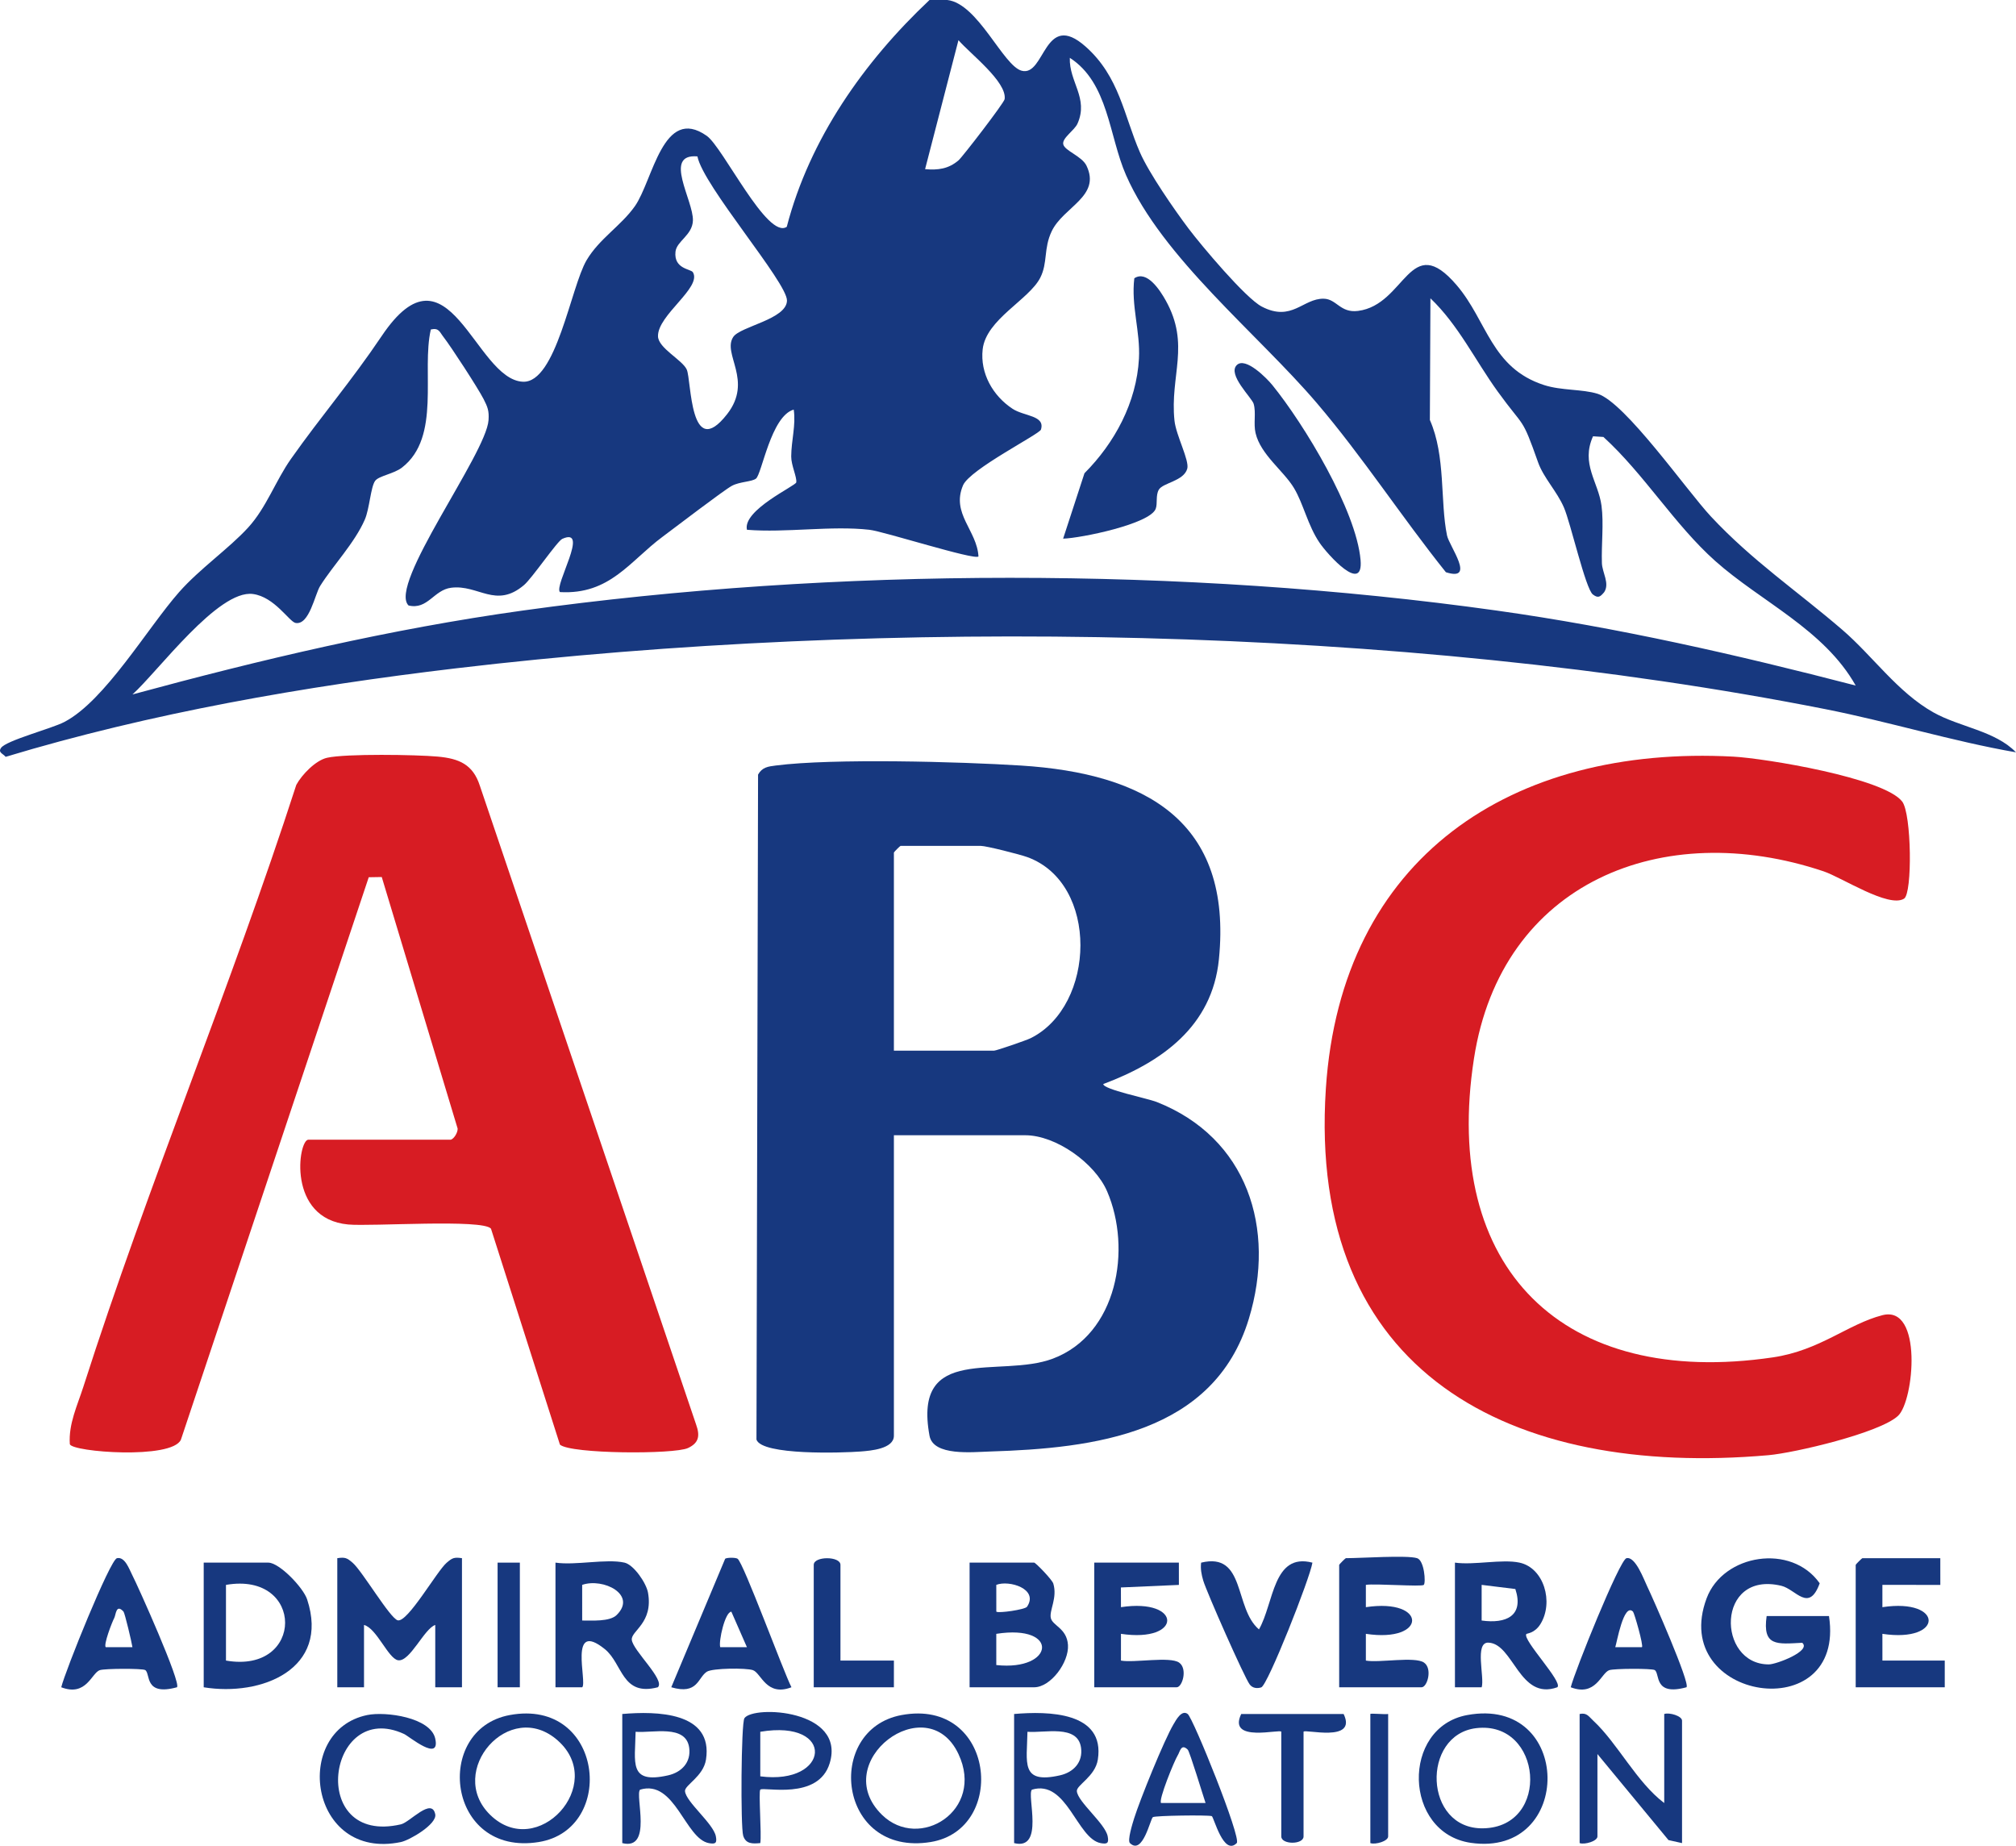 <?xml version="1.0" encoding="UTF-8"?><svg id="b" xmlns="http://www.w3.org/2000/svg" width="1346.356" height="1232.604" viewBox="0 0 1346.356 1232.604"><defs><style>.d{fill:#d71c23;}.e{fill:#17387f;}</style></defs><g id="c"><path class="e" d="M632.658,0c20.508,2.361,37.249,43.941,49.658,47.238,15.706,4.172,14.813-40.798,42.661-16.153,22.714,20.102,25.604,46.204,36.331,70.703,6.048,13.814,22.974,38.267,32.435,50.815,8.561,11.354,38.038,46.464,48.934,52.139,20.064,10.451,27.474-5.535,41.35-5.273,8.612.163,10.995,9.663,22.897,8.157,32.006-4.049,34.371-54.148,65.971-17.103,20.357,23.865,22.95,55.187,58.274,66.605,11.708,3.784,25.436,2.623,35.792,5.839,18.408,5.717,59.41,64.524,75.653,81.933,27.64,29.625,57.754,49.849,87.809,75.726,20.312,17.488,36.803,41.635,60.831,55.13,17.447,9.799,41.211,12.255,55.103,26.637-42.602-7.403-84.563-20.393-127.256-28.827-284.211-56.144-627.43-61.305-914.671-27.259-100.824,11.95-203.543,29.782-300.664,59.093-1.831-2.216-5.227-2.878-3.073-5.966,3.484-4.992,33.542-12.781,42.22-17.279,27.156-14.072,55.623-62.868,76.739-86.793,13.743-15.57,33.258-29.036,46.102-43.098,12.148-13.301,18.347-31.319,28.548-45.783,20.382-28.899,40.064-51.543,60.618-82.099,44.777-66.568,62.194,29.049,94.265,30.534,22.239,1.03,32.024-63.231,42.519-81.082,8.494-14.447,23.036-23.001,32.275-36.112,12.129-17.213,18.74-67.668,48.045-46.984,10.829,7.643,40.475,69.519,53.409,60.719,15.264-58.725,51.56-110.245,95.33-151.458h11.895ZM617.804,112.955c8.645.764,15.606-.149,22.338-5.881,2.54-2.163,30.433-38.339,30.791-40.872,1.644-11.605-23.323-30.557-30.841-39.387l-22.289,86.139ZM580.617,353.777c-25.517-2.879-55.715,2.123-81.778,0-3.023-13.163,32.601-29.335,32.936-31.657.511-3.542-3.402-11.361-3.372-17.31.054-10.763,3.225-20.874,1.675-31.287-15.231,4.351-21.297,43.199-25.24,46.117-2.895,2.143-10.825,1.97-16.04,4.775-5.441,2.926-37.97,27.848-46.277,34.005-21.876,16.215-35.194,38.845-68.564,36.963-4.174-4.283,20.189-43.861,1.581-35.551-3.423,1.529-20.087,26.203-25.61,30.883-18.824,15.952-30.401-.489-48.574,1.759-11.69,1.446-15.678,14.9-28.507,11.85-13.902-13.619,51.857-101.103,53.415-123.747.431-6.271-.583-8.75-3.3-14.097-3.633-7.147-21.716-34.969-26.835-41.528-2.571-3.295-2.967-6.166-8.397-4.94-6.452,27.791,7.059,71.869-19.276,92.226-5.465,4.224-15.47,5.526-17.909,8.852-2.986,4.072-3.748,18.6-6.882,25.822-6.807,15.688-21.319,30.731-29.89,44.441-3.474,5.557-7.204,26.288-16.37,24.641-4.197-.754-14.035-17.446-28.529-19.334-23.226-3.026-63.296,51.656-80.413,67.085,85.818-23.312,172.305-43.741,260.628-56.03,208.749-29.044,441.59-29.247,650.399,0,81.022,11.349,160.811,29.592,239.812,50.084-21.104-37.479-63.24-55.98-93.749-83.135-27.139-24.155-47.669-58.244-74.728-82.868l-6.944-.453c-8.281,18.446,3.537,30.399,5.664,46.338,1.592,11.933-.15,25.95.267,38.362.213,6.334,5.372,13.57,1.522,19.401-2.583,3.009-3.934,4.309-7.568,1.529-4.868-3.724-14.812-47.65-19.287-58.017-4.741-10.984-13.61-19.82-17.305-30.267-11.141-31.501-8.799-22.096-27.01-47.32-14.935-20.686-26.282-44.457-44.87-62.168l-.374,81.263c10.696,24.131,6.768,54.38,11.459,77.112,1.476,7.152,19.587,31.022-.76,24.542-29.553-36.899-55.538-77-86.221-112.988-39.496-46.324-103.074-96.82-127.365-152.124-11.513-26.212-11.632-61.664-37.568-78.386-.554,16.117,12.68,26.813,5.158,43.881-2.042,4.633-10.412,9.631-9.543,13.818.916,4.413,12.441,7.885,15.542,14.367,9.8,20.483-15.47,27.411-23.253,43.736-5.531,11.601-2.542,20.978-7.633,31.017-7.491,14.768-36.235,27.793-38.477,47.865-1.787,15.993,6.835,31.074,20.005,39.708,7.735,5.071,21.905,4.331,18.912,13.877-.96,3.061-47.457,26.472-52.033,37.215-8.038,18.87,9.329,30.057,10.315,47.499-2.657,2.645-63.117-16.726-72.841-17.823ZM465.767,104.443c-23.293-1.988-2.513,29.482-3.017,42.872-.37,9.828-10.894,13.685-11.638,20.786-1.218,11.616,10.304,11.459,11.635,13.694,6.125,10.292-23.625,28.544-23.315,42.751.174,7.971,16.318,15.791,19.213,22.254,3.168,7.073,1.934,61.765,26.926,29.79,17.619-22.542-3.416-40.27,4.133-51.6,4.718-7.08,35.618-11.726,35.863-24.249.236-12.097-56.064-76.771-59.8-96.299Z"/><path class="e" d="M596.973,758.094v200.672c0,8.79-15.626,10.006-22.202,10.517-11.978.93-65.974,2.724-69.577-7.951l1.066-444.059c2.751-4.954,6.708-5.416,11.772-6.068,38.196-4.918,123.406-2.554,163.817.012,82.719,5.252,141.454,36.826,132.179,129.418-4.481,44.735-38.094,68.612-77.229,83.271-.041,3.588,29.665,9.606,35.583,11.934,60.675,23.865,79.989,84.519,61.652,144.792-23.378,76.842-103.402,86.505-172.998,88.659-11.521.356-37.745,3.236-40.274-10.521-11.381-61.909,46.914-38.184,82.329-51.48,43.141-16.197,52.855-73.236,36.29-111.702-8.157-18.943-34.235-37.493-54.682-37.493h-87.725ZM596.973,701.609h66.909c1.495,0,21.467-6.864,24.393-8.316,43.614-21.653,45.837-103.465-2.172-120.923-4.911-1.786-27.434-7.515-31.142-7.515h-53.527c-.315,0-4.461,4.144-4.461,4.459v132.295Z"/><path class="d" d="M301.085,761.067c2.172-.664,4.639-4.74,4.548-7.398l-50.684-168.008-8.688.144-125.44,375.582c-5.957,13.376-72.737,8.268-74.19,3.001-.935-13.523,5.047-25.841,9.062-38.381,43.266-135.122,98.493-266.837,142.19-401.894,3.709-6.832,12.909-16.366,20.562-18.091,12.504-2.819,59.487-2.092,73.868-.783,14.308,1.302,23.558,5.233,28.136,19.42l144.418,426.57c2.669,7.425,1.996,12.297-5.41,15.747-9.21,4.289-78.265,4.025-85.508-2.269l-46.056-144.224c-5.49-6.602-79.829-1.357-95.345-2.788-41.155-3.796-33.35-56.626-26.623-56.626h95.16Z"/><path class="d" d="M1271.602,600.109c-10.271,6.422-41.481-14.133-53.763-18.257-107.15-35.975-215.193,7.071-233.469,125.027-21.748,140.373,59.55,220.178,199.609,199.553,31.528-4.643,50.054-22.231,73.174-28.176,27.079-6.962,21.154,57.133,10.452,67.185-12.148,11.411-69.083,24.779-86.675,26.32-171.701,15.036-308.027-54.516-295.473-244.851,10.184-154.409,124.046-229.566,272.191-221.637,21.002,1.124,100.62,14.172,112.72,30.012,6.251,8.183,6.89,61.289,1.235,64.825Z"/><path class="e" d="M308.52,1040.521v86.215h-17.842v-41.621c-7.431,2.45-16.948,24.894-24.86,23.561-6.527-1.1-14.267-21.375-22.72-23.561v41.621h-17.842v-86.215c5.279-.78,6.508-.165,10.283,3.099,6.451,5.578,25.087,37.328,30.141,38.409,6.644,1.421,26.036-32.768,32.558-38.409,3.775-3.265,5.004-3.878,10.283-3.099Z"/><path class="e" d="M1221.459,1079.169c11.5,75-107.302,56.649-81.72-11.845,11.066-29.628,56.663-36.881,75.522-10.027-7.262,19.885-15.913,3.975-25.641,1.66-43.747-10.409-43.196,52.585-8.297,52.498,4.962-.012,28.593-8.991,22.279-14.433-16.729.845-26.695,2.633-23.775-17.853h41.632Z"/><path class="e" d="M647.527,1126.736v-83.242h43.119c.948,0,11.981,11.313,12.789,13.994,2.846,9.448-2.677,17.713-1.701,22.834,1.011,5.304,10.751,6.861,11.496,18.147.767,11.607-11.545,28.266-22.584,28.266h-43.119ZM685.891,1072.95c7.993-11.939-12.036-17.989-20.534-14.606l.016,17.865c1.244,1.242,19.234-1.341,20.518-3.259ZM665.356,1111.885c38.894,4.227,42.565-27.507-.002-20.839l.002,20.839Z"/><path class="e" d="M417.061,1043.494c6.181,1.397,14.557,13.619,15.699,20.054,3.607,20.327-11.389,25.477-10.831,31.456.668,7.16,22.501,26.859,17.42,31.716-24.188,6.36-23.394-15.761-35.446-25.477-24.629-19.856-11.575,22.063-15.077,25.508l-17.858-.015v-83.242c13.326,2,33.937-2.748,46.093,0ZM411.855,1078.448c13.771-13.588-9.064-24.946-23.057-20.101l.002,23.81c6.339-.065,18.369.916,23.055-3.708Z"/><path class="e" d="M1014.784,1043.494c16.348,3.524,22.909,26.372,14.066,40.879-3.915,6.423-9.197,6.33-9.525,6.815-2.648,3.917,24.735,32.119,20.721,35.532-25.408,9.108-29.205-29.157-46.032-29.797-9.424-.358-2.443,23.115-4.491,29.828l-17.858-.015v-83.242c12.655,1.82,31.48-2.509,43.119,0ZM989.496,1082.157c16.338,2.289,28.397-3.121,22.514-21.037l-22.515-2.774.001,23.811Z"/><path class="e" d="M136.042,1126.736v-83.242h43.119c7.394,0,23.356,16.643,25.963,24.581,15.274,46.503-30.432,64.951-69.083,58.661ZM150.911,1108.899c52.658,9.126,52.658-59.666,0-50.54v50.54Z"/><path class="e" d="M1295.803,1040.521l.015,17.853-38.689-.032.001,14.896c41.103-6.238,41.272,24.01 0,17.806l.014,17.853h41.632v17.838h-59.475v-81.755c0-.315,4.145-4.459,4.461-4.459h52.041Z"/><path class="e" d="M946.388,1040.521c4.835,1.505,5.913,16.348,4.474,17.835-1.344,1.39-32.715-1.012-38.687-.014l.001,14.896c41.271-6.204,41.104,24.045 0,17.806l-.001,17.869c8.819,1.615,32.652-2.92,38.814,1.323,5.82,4.008,2.234,16.499-1.627,16.499h-55.014v-81.755c0-.315,4.145-4.459,4.461-4.459,10.247,0,40.776-2.118,47.58,0Z"/><path class="e" d="M787.293,1043.494l.015,14.88-38.726,1.703.037,13.161c41.104-6.238,41.272,24.01 0,17.806l-.001,17.869c8.819,1.615,32.652-2.92,38.814,1.323,5.82,4.008,2.234,16.499-1.627,16.499h-55.014v-83.242h56.501Z"/><path class="e" d="M492.554,1040.878c3.928,2.499,30.578,75.304,36.009,85.841-16.802,6.469-20.237-9.526-25.721-11.418-4.574-1.578-26.994-1.375-30.762,1.031-6.107,3.9-5.957,15.628-23.779,10.387l36.008-85.842c1.331-.847,6.915-.847,8.245-0ZM498.825,1099.964l-10.394-23.707c-4.156.029-8.624,19.512-7.44,23.71l17.834-.003Z"/><path class="e" d="M1126.293,1126.721c-22.127,6.043-17.527-9.107-21.21-11.485-1.773-1.145-27.044-1.083-30.365.065-5.493,1.9-8.915,17.884-25.72,11.42,2.783-11.007,32.635-85.083,37.199-86.185,5.981-1.444,11.633,14.219,13.856,18.794,3.683,7.579,28.904,64.921,26.24,67.392ZM1090.573,1076.204c-6.242-6.163-10.824,20.925-11.84,23.758l17.82.003c1.148-1.09-5.108-22.9-5.98-23.761Z"/><path class="e" d="M118.191,1126.721c-22.125,6.041-17.526-9.108-21.208-11.486-1.773-1.145-27.044-1.083-30.365.065-5.493,1.9-8.915,17.884-25.72,11.42,2.723-11.048,32.621-85.134,37.195-86.189,5.293-1.22,8.212,7.324,9.993,10.771,4.135,8.003,33.072,72.627,30.105,75.418ZM82.484,1076.192c-5.022-5.465-5.055,2.137-6.173,4.245-1.58,2.98-7.317,17.974-5.679,19.528h17.819c-.546-3.647-5.137-22.871-5.967-23.773Z"/><path class="e" d="M1111.431,1204.032v-59.458c3.455-1.201,11.895,1.313,11.895,4.459v81.755l-9.049-2.013-47.452-57.445v54.999c0,3.147-8.44,5.66-11.895,4.459v-86.215c4.815-1.047,6.071,1.646,9.013,4.369,16.334,15.118,28.981,41.14,47.488,55.09Z"/><path class="e" d="M840.784,1088.081c10.065-17.561,9.22-51.447,35.706-44.571-1.706,10.588-29.881,81.924-34.184,83.29-2.544.808-5.645.695-7.668-1.892-3.506-4.483-28.91-62.04-31.075-69.438-1.171-4.002-1.929-7.788-1.406-11.962,29.865-7.272,21.9,30.455,38.626,44.572Z"/><path class="e" d="M979.792,1145.292c70.83-13.125,71.519,95.304,2.494,85.326-45.092-6.519-46.706-77.133-2.494-85.326ZM985.837,1154.032c-36.735,4.417-35.115,67.567,4.638,66.885,45.565-.782,39.538-72.198-4.638-66.885Z"/><path class="e" d="M602.112,1145.278c62.47-11.543,71.05,76.4,19.427,84.79-62.197,10.109-71.31-75.203-19.427-84.79ZM589.064,1211.943c24.91,24.318,68.753-2.925,51.035-40.633-21.007-44.706-87.298,5.232-51.035,40.633Z"/><path class="e" d="M340.423,1145.278c62.537-11.556,71.716,76.297,19.427,84.791-61.45,9.981-70.941-75.272-19.427-84.791ZM327.374,1211.943c31.52,30.771,78.19-20.261,45.178-49.631-32.253-28.694-74.949,20.567-45.178,49.631Z"/><path class="e" d="M677.264,1144.574c22.673-1.946,60.906-1.553,55.91,30.456-1.764,11.301-14.34,17.035-14.015,21.07.58,7.205,18.991,21.635,20.606,30.192.835,4.421-.164,5.31-4.546,4.545-16.032-2.801-22.662-42.788-46.057-35.736-3.621,3.521,8.618,40.845-11.898,35.688v-86.215ZM686.171,1156.45c-.312,20.539-4.904,35.093,21.685,29.098,9.173-2.068,15.449-8.826,14.096-18.494-2.206-15.763-24.538-9.614-35.781-10.604Z"/><path class="e" d="M415.575,1144.574c22.673-1.946,60.906-1.553,55.91,30.456-1.764,11.301-14.34,17.035-14.015,21.07.58,7.205,18.991,21.635,20.606,30.192.835,4.421-.164,5.31-4.546,4.545-16.032-2.801-22.662-42.788-46.057-35.736-3.621,3.521,8.618,40.845-11.898,35.688v-86.215ZM424.481,1156.45c-.312,20.539-4.904,35.093,21.685,29.098,9.173-2.068,15.449-8.826,14.096-18.494-2.206-15.763-24.538-9.614-35.781-10.604Z"/><path class="e" d="M245.255,1145.269c12.293-2.538,42.267,1.593,45.403,15.709,3.601,16.212-17.472-1.516-20.803-3.054-51.357-23.725-64.953,74.912-2.095,60.331,5.966-1.384,20.551-18.244,22.904-6.745,1.35,6.597-17.095,17.363-22.96,18.583-61.3,12.745-73.015-74.382-22.448-84.824Z"/><path class="e" d="M561.288,1108.899l35.7-.016-.015,17.853h-53.527v-81.755c0-5.9,17.842-5.904,17.842,0v63.918Z"/><path class="e" d="M507.746,1195.098c-1.263,1.27.968,30.077-0,35.678-5.193.491-9.686.653-11.413-4.914-1.811-5.838-1.412-75.282.831-78.505,6.063-8.711,67.716-5.769,56.963,30.005-7.586,25.237-44.227,15.572-46.38,17.735ZM507.747,1186.208c46.622,6.108,50.679-38.285-.002-29.758l.002,29.758Z"/><path class="e" d="M793.199,1144.581c3.665,2.83,35.996,82.902,32.737,86.192-8.84,8.924-15.362-17.653-16.671-18.01-3.062-.835-37.655-.356-39.327.684-1.696,1.055-6.741,25.729-15.341,17.326-1.792-1.751,1.718-13.008,2.808-16.489,3.932-12.557,20.058-52.333,26.32-62.871,1.628-2.739,5.427-9.956,9.473-6.832ZM793.198,1168.364c-4.438-4.324-5.146,1.37-6.657,3.786-2.3,3.68-13.072,30.032-11.132,31.866l29.713-.003c-1.743-5.089-10.578-34.338-11.924-35.65Z"/><path class="e" d="M897.321,1144.574c9.413,19.575-26.764,9.68-26.764,11.892v69.864c0,5.598-14.869,5.598-14.869,0v-69.864c0-2.211-36.177,7.684-26.764-11.892h68.396Z"/><rect class="e" x="332.31" y="1043.494" width="14.869" height="83.242"/><path class="e" d="M927.059,1144.574v81.755c0,3.147-8.44,5.661-11.895,4.459v-86.215c0-.595,9.766.396,11.895,0Z"/><path class="e" d="M709.99,359.707l14.256-43.69c20.217-20.299,34.781-47.257,36.39-76.59.985-17.968-5.349-35.272-3.098-53.603,8.443-5.57,17.171,8.027,20.935,14.746,16.652,29.72,2.715,50.218,5.89,80.327,1.043,9.889,10.09,26.617,8.521,32.117-2.372,8.316-16.281,9.338-18.984,13.996-2.242,3.865-.722,9.191-2.088,12.777-3.842,10.091-49.725,19.555-61.822,19.92Z"/><path class="e" d="M825.967,243.795c5.747-5.694,19.95,8.664,23.767,13.37,21.302,26.259,56,83.589,58.897,116.763,2.021,23.148-22.019-3.589-27.394-11.503-7.856-11.566-10.701-25.852-17.046-36.471-6.897-11.543-22.284-22.299-25.681-36.758-1.511-6.43.462-13.474-1.273-19.538-1.136-3.969-17.651-19.542-11.27-25.864Z"/></g></svg>